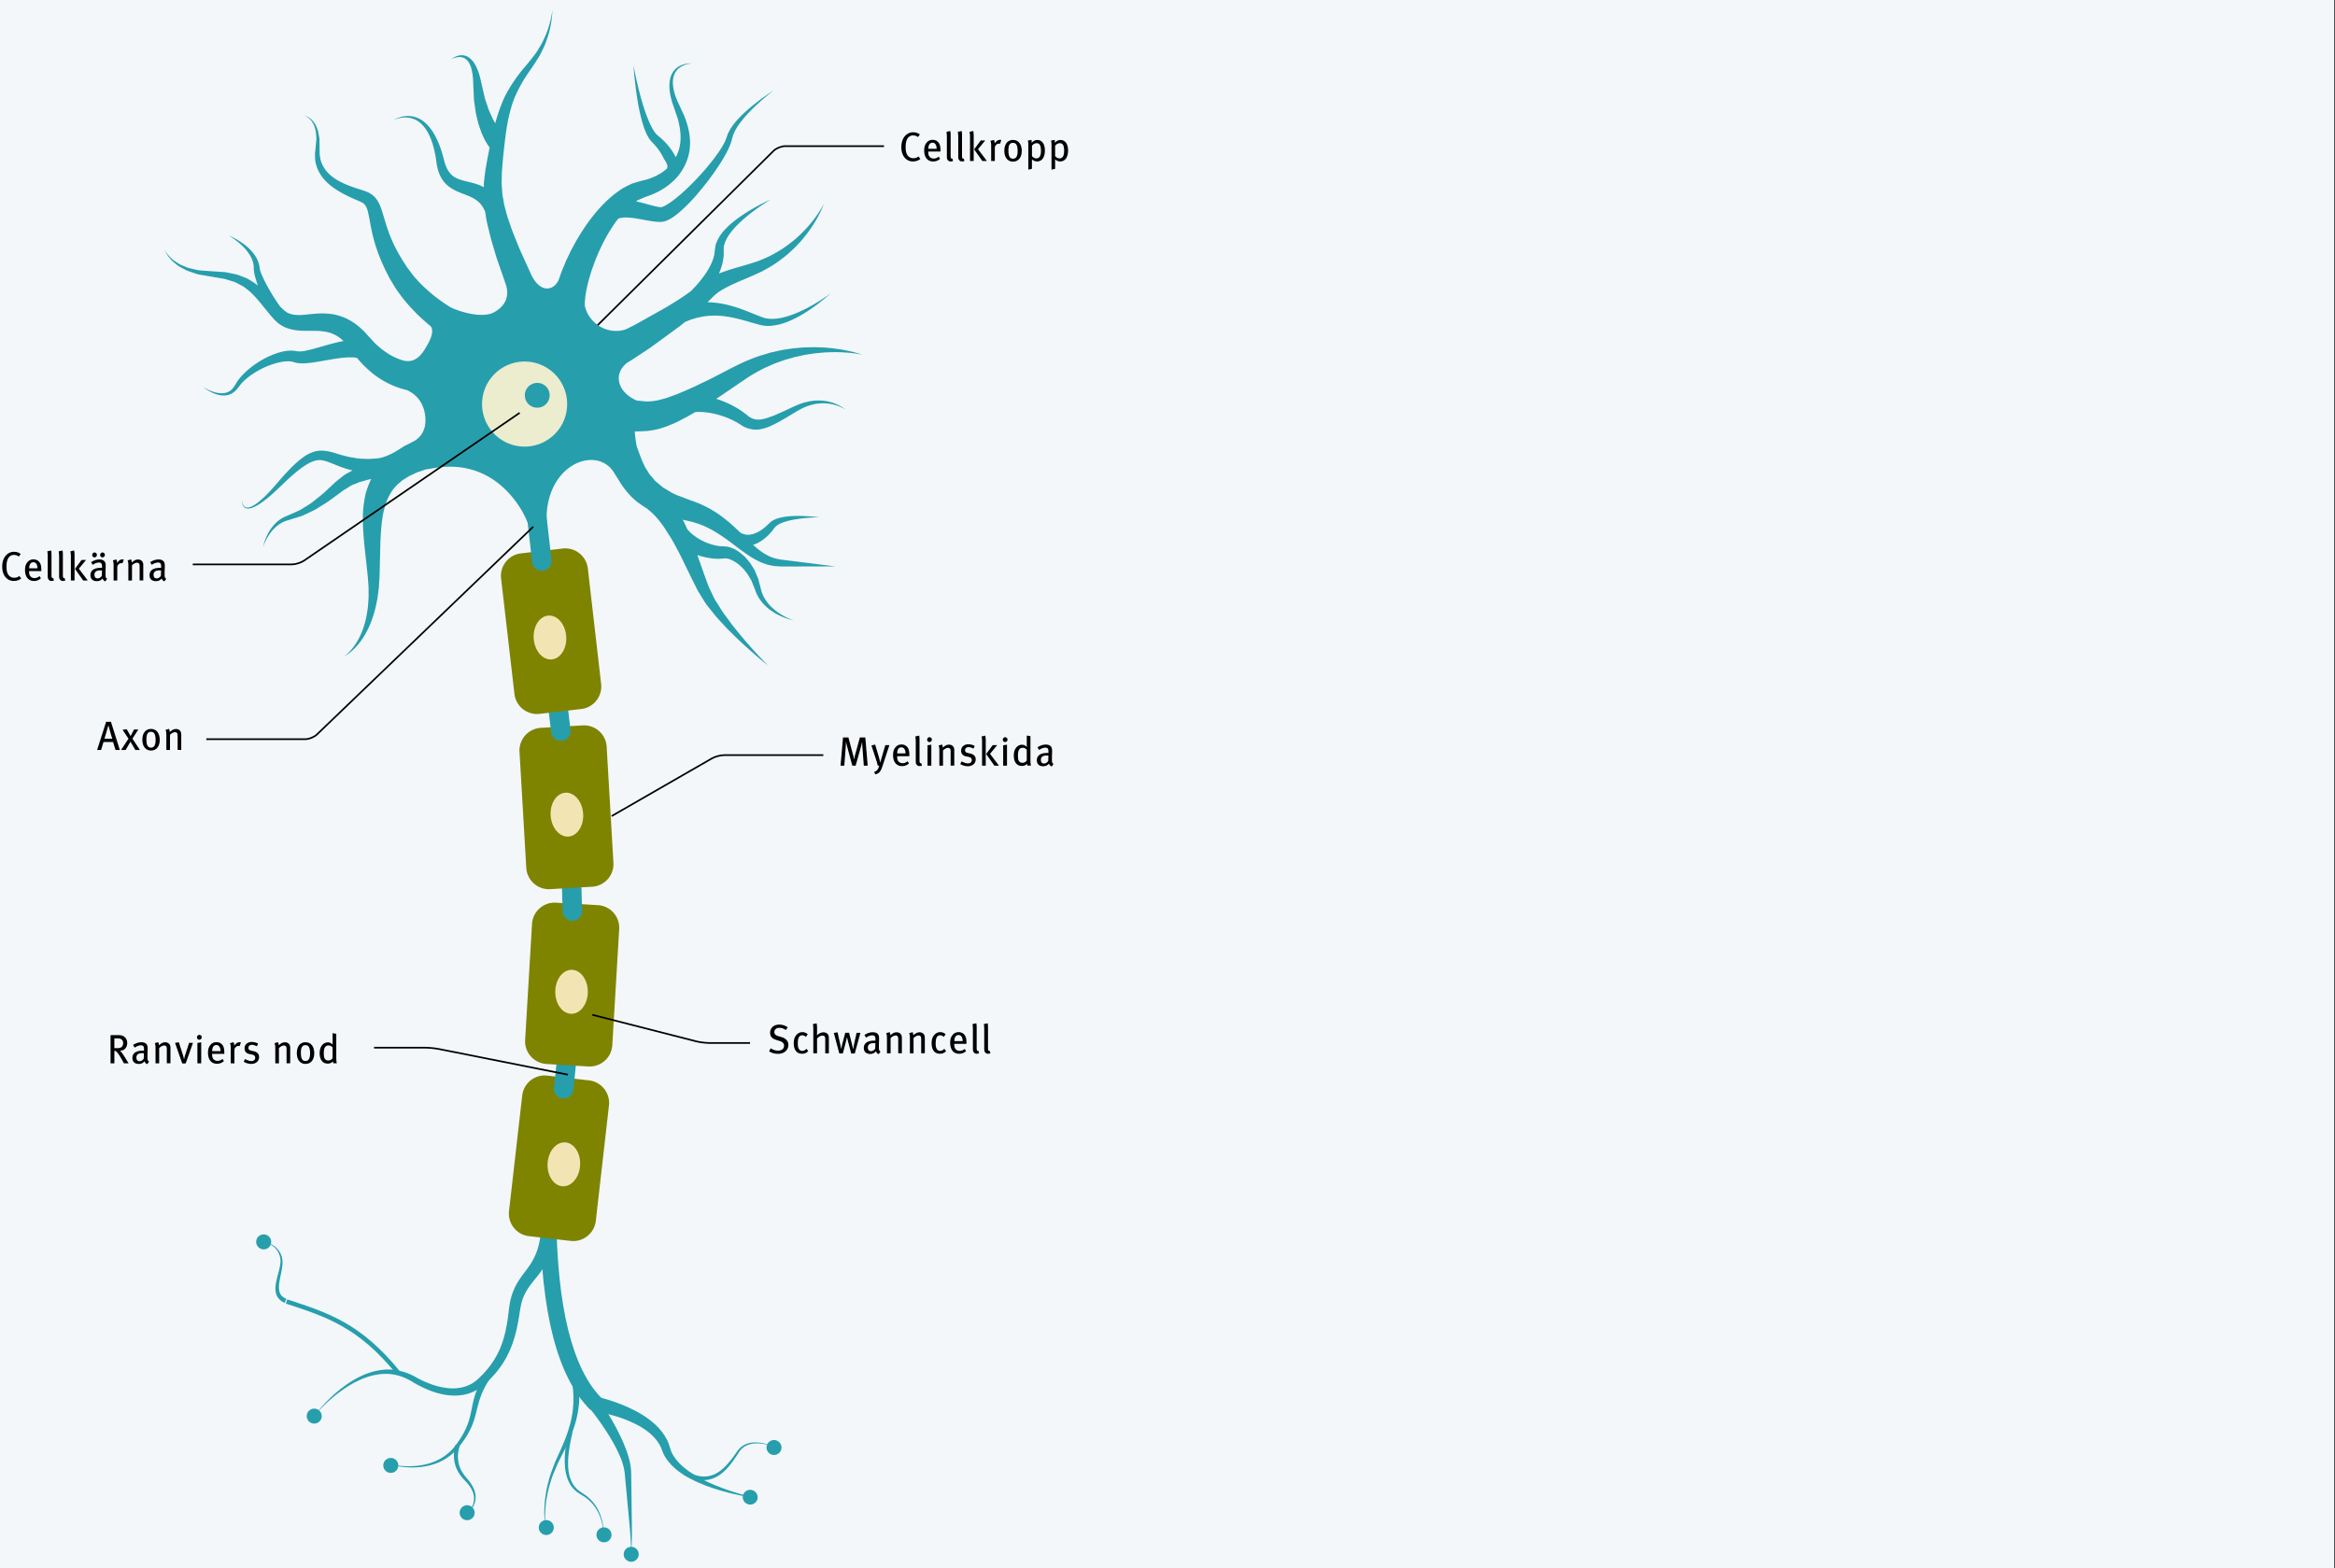 <svg xmlns="http://www.w3.org/2000/svg" viewBox="0 0 700 470.25"><rect x="0" y="0" width="700" height="470.25" fill="#333333" stroke="none"/><style>.st1{fill:#279eac}.st3{fill:#7e8400}.st5{fill:none;stroke:#000;stroke-width:.5;stroke-miterlimit:10}.st6{fill:#f3e5b3}</style><path fill="#f3f7fa" d="M0-.66h699.76v470.91H0z" id="Lager_2"/><g id="Lager_1"><path class="st1" d="M176.98 422.71c-9.9-9.91-14.84-29-15.08-58.36l4.86-.04c.23 27.64 4.83 46.13 13.66 54.96l-3.44 3.44z"/><path class="st1" d="M179.08 418.82s.25.06.7.16c.44.11 1.08.28 1.89.51 1.6.47 3.87 1.21 6.49 2.38 2.6 1.19 5.63 2.77 8.36 5.32 1.36 1.25 2.61 2.8 3.5 4.61.21.45.41.92.57 1.4l.41 1.33c.13.48.3.74.43 1.11.2.35.37.73.61 1.07 1.84 2.82 4.93 4.89 7.86 6.49 2.98 1.6 5.97 2.75 8.55 3.64 5.19 1.75 8.82 2.42 8.82 2.42s-3.66-.38-9.02-1.75c-2.67-.69-5.78-1.62-8.98-3.04-3.16-1.44-6.58-3.28-9.06-6.47-.32-.38-.57-.83-.85-1.25-.24-.46-.54-1-.68-1.4l-.49-1.25c-.15-.37-.34-.72-.53-1.07-.81-1.38-1.91-2.57-3.15-3.56-2.47-1.99-5.31-3.24-7.77-4.14-2.47-.9-4.63-1.42-6.12-1.74-.75-.16-1.34-.27-1.74-.34-.38-.06-.59-.09-.59-.09l-.06-.01c-1.2-.19-2.03-1.32-1.84-2.52s1.32-2.03 2.52-1.84c.07.01.12.02.17.03zM118.79 411.91c-11.4-14-20.97-17.12-33.09-21.06l.41-1.26c12.33 4.01 22.06 7.18 33.71 21.48l-1.03.84z"/><path class="st1" d="M94.11 424.62s1.02-1.43 3.11-3.67a47.17 47.17 0 0 1 4.03-3.81c1.65-1.36 3.6-2.82 5.97-4.05 2.35-1.25 5.15-2.25 8.28-2.46 3.1-.2 6.56.71 9.4 2.42 2.83 1.5 5.93 2.76 9.17 3.11 3.21.4 6.53-.33 8.9-2.41.54-.46 1.26-1.17 1.82-1.75.55-.61 1.11-1.2 1.62-1.86 1.04-1.29 1.95-2.67 2.69-4.12 1.51-2.89 2.36-6.02 2.88-9.16.62-3.16.49-6.21 1.84-9.6 1.2-3.19 3.33-5.52 4.72-7.51 1.42-2.01 2.27-3.95 2.8-5.82.24-.94.46-1.83.57-2.69.16-.84.23-1.63.28-2.36.15-1.43.12-2.6.14-3.38.01-.79.01-1.2.01-1.2h4.41l-.06 1.31c-.05.85-.06 2.1-.28 3.7-.08.8-.19 1.69-.41 2.66-.16.97-.44 2.01-.78 3.12-.69 2.21-1.9 4.67-3.61 6.89-1.69 2.22-3.53 4.13-4.54 6.59-1.08 2.17-1.25 5.62-1.96 8.87-.66 3.3-1.72 6.76-3.52 9.92-1.75 3.16-4.27 6.01-7.05 8.29-1.51 1.2-3.31 2.06-5.17 2.46-1.87.4-3.76.39-5.56.13-3.61-.53-6.86-2.02-9.74-3.67-2.72-1.78-5.6-2.67-8.52-2.66-2.89.04-5.61.86-7.94 1.95-2.35 1.08-4.34 2.42-6.04 3.68a47.783 47.783 0 0 0-4.17 3.57c-2.2 2.14-3.29 3.51-3.29 3.51z"/><path class="st1" d="M115.04 438.56s.77.25 2.15.52 3.39.56 5.8.52c2.4-.04 5.23-.44 7.92-1.69 1.35-.62 2.64-1.45 3.78-2.49 1.17-1.04 2.07-2.25 2.99-3.61.89-1.32 1.66-2.67 2.24-4.11.61-1.42.99-2.88 1.29-4.34.31-1.46.59-2.92.96-4.31.41-1.37.86-2.67 1.42-3.79.51-1.15 1.11-2.13 1.61-3.01.56-.84 1.01-1.61 1.44-2.18.85-1.17 1.34-1.83 1.34-1.83l1.72 1.38s-.49.62-1.35 1.7c-.44.54-.89 1.23-1.45 2.01-.51.8-1.11 1.7-1.63 2.75-.56 1.02-1.02 2.2-1.46 3.46-.41 1.28-.74 2.68-1.11 4.17-.37 1.48-.85 3.05-1.56 4.53-.68 1.49-1.57 2.92-2.54 4.24-.93 1.29-2.04 2.63-3.3 3.65a15.428 15.428 0 0 1-4.1 2.45c-2.87 1.17-5.79 1.45-8.21 1.38-2.44-.07-4.44-.45-5.81-.78-1.38-.34-2.14-.62-2.14-.62z"/><path class="st1" d="M137.78 433.73l-.08.22c-.05.15-.12.38-.19.68-.13.6-.27 1.49-.22 2.56.05 1.07.3 2.31.91 3.52.3.6.68 1.2 1.12 1.75.44.55.97 1.1 1.45 1.74.94 1.25 1.67 2.72 1.8 4.21.15 1.5-.38 2.85-1 3.81-.63.97-1.33 1.63-1.81 2.09-.48.45-.76.71-.76.71s.26-.28.71-.76c.45-.48 1.09-1.19 1.64-2.17.54-.97.93-2.27.7-3.62-.2-1.35-.97-2.65-1.92-3.75-.46-.55-1.03-1.06-1.54-1.66-.51-.59-.94-1.23-1.31-1.88-.73-1.31-1.07-2.71-1.17-3.91-.2-2.42.42-4.01.42-4.01l1.25.47zM163.76 459.32s-.22-.79-.38-2.22c-.09-.71-.18-1.58-.19-2.58-.07-1-.01-2.13.07-3.36.01-1.24.31-2.55.48-3.96.21-1.4.68-2.83 1.03-4.34.46-1.48 1.08-2.95 1.64-4.49.63-1.5 1.36-2.97 2.01-4.46 1.33-2.97 2.4-6.03 2.96-8.98.58-2.94.66-5.75.42-8.11-.08-1.19-.32-2.26-.48-3.2-.24-.93-.4-1.76-.62-2.42l-.69-2.07 2.08-.74s.23.81.64 2.24c.21.71.34 1.6.56 2.61.13 1.02.33 2.17.37 3.44.15 2.53-.06 5.5-.8 8.56-.72 3.06-1.96 6.17-3.43 9.12-.72 1.48-1.51 2.92-2.19 4.36-.6 1.47-1.28 2.9-1.79 4.33-.4 1.46-.93 2.85-1.19 4.22-.23 1.37-.59 2.66-.64 3.88-.12 1.22-.23 2.33-.21 3.33-.04 1 .02 1.86.08 2.58.09 1.46.27 2.26.27 2.26z"/><path class="st1" d="M181 461.43s.04-.56-.02-1.54-.22-2.38-.7-3.99c-.25-.8-.54-1.66-1-2.5-.41-.86-.99-1.69-1.64-2.5-.34-.39-.72-.76-1.09-1.13-.42-.33-.82-.69-1.27-.98l-1.41-.87c-.48-.29-.95-.59-1.39-1.02-1.81-1.56-2.65-3.92-2.97-6.04-.31-2.15-.22-4.17-.06-5.87.17-1.7.4-3.11.57-4.08.18-.97.28-1.53.28-1.53l1.29.27s-.12.54-.33 1.5c-.2.95-.48 2.31-.7 3.96-.21 1.64-.37 3.58-.15 5.62.13 1.01.33 2.06.76 3.03.38.99.99 1.91 1.76 2.64.35.38.81.7 1.28 1.01l1.39.93c.46.33.86.72 1.29 1.08.37.41.76.8 1.09 1.22.64.86 1.2 1.73 1.59 2.63.43.88.7 1.77.92 2.58.43 1.64.54 3.06.56 4.04.01.98-.05 1.54-.05 1.54zM178.99 418.76s.45.65 1.23 1.8c.75 1.14 1.8 2.78 2.98 4.81 1.17 2.03 2.48 4.43 3.65 7.15 1.13 2.71 2.28 5.72 2.37 9.08l.22 16.85c.02 2.3-.07 4.22-.08 5.56-.03 1.34-.04 2.11-.04 2.11s-.05-.77-.12-2.1c-.09-1.34-.16-3.25-.36-5.54-.42-4.58-.99-10.68-1.56-16.78-.29-2.79-1.55-5.56-2.83-8.02-1.31-2.47-2.74-4.68-4.02-6.54a96.006 96.006 0 0 0-3.23-4.39c-.81-1.01-1.28-1.59-1.28-1.59l3.07-2.4zM232.88 434.17s-.45-.22-1.28-.52c-.83-.29-2.04-.67-3.53-.83-1.47-.16-3.32-.08-4.87.9-.78.49-1.39 1.19-1.89 2.03-.54.84-1.1 1.68-1.71 2.5-1.2 1.64-2.61 3.21-4.31 4.25-1.69 1.05-3.66 1.41-5.25 1.25-1.61-.14-2.86-.61-3.71-.95-.85-.35-1.31-.6-1.31-.6l.62-1.17s.42.25 1.19.61c.77.35 1.9.81 3.31.99 1.4.19 3.1-.04 4.67-.93 1.58-.88 2.99-2.31 4.22-3.87.62-.78 1.21-1.59 1.77-2.41.55-.84 1.29-1.61 2.14-2.09 1.74-.99 3.65-.96 5.13-.74 1.51.24 2.71.67 3.53 1 .84.33 1.28.58 1.28.58zM95.66 426.29c-.94.8-2.36.69-3.16-.25-.81-.95-.7-2.37.24-3.17.94-.8 2.36-.69 3.17.26.81.94.69 2.36-.25 3.16zM80.51 374.05a2.247 2.247 0 1 1-2.92-3.42c.94-.8 2.36-.69 3.17.26.81.94.69 2.36-.25 3.16zM117.44 441.59c-1.23.16-2.35-.7-2.51-1.93-.16-1.24.7-2.35 1.93-2.51 1.23-.16 2.35.69 2.52 1.93.16 1.23-.71 2.35-1.94 2.51zM141.91 454.8a2.25 2.25 0 0 1-3.12.6 2.237 2.237 0 0 1-.61-3.11 2.23 2.23 0 0 1 3.11-.61c1.02.69 1.31 2.09.62 3.12zM166.01 457.99c0 1.24-1.01 2.24-2.24 2.24-1.25 0-2.25-1-2.25-2.24s1-2.24 2.25-2.24c1.23 0 2.24 1 2.24 2.24z"/><path class="st1" d="M183.32 460.17c0 1.25-1.01 2.25-2.24 2.25-1.25 0-2.26-1-2.26-2.25 0-1.23 1.01-2.24 2.26-2.24 1.22 0 2.24 1.01 2.24 2.24zM191.47 466.01c0 1.24-.99 2.24-2.24 2.24-1.23 0-2.25-1-2.25-2.24 0-1.23 1.01-2.24 2.25-2.24 1.25 0 2.24 1.01 2.24 2.24zM225.55 446.78c1.19.37 1.85 1.63 1.48 2.81a2.242 2.242 0 0 1-4.28-1.33 2.243 2.243 0 0 1 2.8-1.48zM232.71 431.86c1.18.37 1.84 1.63 1.47 2.8a2.234 2.234 0 0 1-2.8 1.47 2.24 2.24 0 0 1-1.48-2.8 2.245 2.245 0 0 1 2.81-1.47z"/><path class="st3" d="M178.61 366.06a6.815 6.815 0 0 1-7.53 5.99l-12.49-1.42a6.804 6.804 0 0 1-5.99-7.54l3.95-34.61c.43-3.74 3.8-6.42 7.53-5.99l12.49 1.43c3.74.43 6.41 3.8 5.99 7.53l-3.95 34.61z"/><path class="st1" d="M168.98 329.35c-.1 0-.2-.01-.3-.01a2.92 2.92 0 0 1-2.6-3.21l1.69-16.35c.17-1.6 1.59-2.75 3.2-2.6 1.6.17 2.77 1.6 2.6 3.2l-1.69 16.35a2.916 2.916 0 0 1-2.9 2.62z"/><path class="st3" d="M183.56 313.36a6.802 6.802 0 0 1-7.19 6.39l-12.55-.75a6.802 6.802 0 0 1-6.39-7.19l2.06-34.78c.22-3.75 3.44-6.61 7.2-6.39l12.55.74c3.75.22 6.61 3.44 6.39 7.19l-2.07 34.79z"/><path class="st1" d="M171.6 276.08c-1.57 0-2.87-1.25-2.92-2.83l-.3-10.32a2.916 2.916 0 0 1 2.83-3c1.61-.13 2.96 1.22 3 2.83l.3 10.32a2.916 2.916 0 0 1-2.83 3h-.08z"/><path class="st3" d="M183.9 258.67c.22 3.75-2.65 6.97-6.4 7.19l-12.54.73a6.803 6.803 0 0 1-7.19-6.4l-2.03-34.78c-.22-3.75 2.65-6.97 6.4-7.19l12.55-.73a6.788 6.788 0 0 1 7.18 6.4l2.03 34.78z"/><path class="st1" d="M168.13 222.15c-1.46 0-2.72-1.09-2.89-2.58l-1.5-12.65c-.19-1.6.95-3.05 2.55-3.24 1.58-.2 3.05.95 3.24 2.55l1.51 12.65c.19 1.6-.95 3.05-2.55 3.24-.13.02-.24.03-.36.03z"/><path class="st3" d="M180.21 205.04c.43 3.73-2.24 7.11-5.97 7.54l-12.48 1.45a6.804 6.804 0 0 1-7.54-5.98l-4-34.6c-.44-3.73 2.24-7.11 5.98-7.54l12.49-1.45c3.73-.43 7.1 2.24 7.54 5.98l3.98 34.6z"/><path class="st1" d="M162.43 171.16c-1.46 0-2.73-1.1-2.9-2.59l-2.76-24.32c-.18-1.6.97-3.05 2.57-3.23 1.57-.19 3.05.97 3.23 2.57l2.76 24.31c.18 1.6-.97 3.05-2.57 3.23-.1.03-.22.03-.33.03z"/><path class="st1" d="M223.29 113.78c1.85-1.29 3.83-2.38 5.82-3.4 1.02-.45 2.04-.91 3.04-1.35 1.04-.38 2.06-.75 3.07-1.11 1.04-.29 2.06-.58 3.05-.87 1.02-.22 2.01-.44 2.98-.65.98-.15 1.94-.3 2.87-.44.94-.09 1.84-.18 2.71-.26 1.75-.11 3.36-.13 4.79-.1 1.43.05 2.67.14 3.7.25 2.05.22 3.2.5 3.2.5s-1.11-.42-3.13-.91c-1.01-.24-2.25-.49-3.69-.73-1.44-.22-3.07-.4-4.87-.53-.9-.03-1.84-.06-2.81-.09-.98.02-1.98.05-3.02.07-1.04.09-2.11.18-3.2.27-1.08.16-2.2.33-3.32.5-1.12.25-2.26.5-3.41.76-1.13.34-2.28.68-3.44 1.03-2.29.81-4.59 1.72-6.79 2.86-2.19 1.06-4.23 2.17-6.31 3.23-2.08 1.11-4.09 2-6.04 2.96-1.95.91-3.87 1.73-5.66 2.46-.89.33-1.76.64-2.6.95-.83.3-1.61.45-2.36.68-1.48.37-2.73.5-3.77.5-.53.02-1.07-.08-1.54-.1-.61-.06-1.17-.12-1.67-.17h-.02c-1.17-.51-4.49-2.22-5.23-5.46-.62-2.73.89-4.67 2.32-5.84.87-.52 1.81-1.1 2.86-1.81 1.33-.89 2.9-1.87 4.48-2.98 1.53-1.12 3.19-2.33 4.95-3.62.88-.64 1.78-1.3 2.7-1.98.87-.61 1.61-1.23 2.39-1.86.52-.21 1.07-.44 1.63-.67.62-.19 1.26-.39 1.92-.58.67-.14 1.37-.28 2.08-.43.72-.06 1.46-.2 2.22-.21 3.04-.16 6.36.43 9.71 1.37 1.69.46 3.38 1 5.13 1.43 1.98.5 3.88.21 5.58-.17 1.7-.43 3.23-1.08 4.62-1.76 1.39-.69 2.65-1.44 3.77-2.16a55.62 55.62 0 0 0 7.03-5.43s-.7.54-1.99 1.4c-1.28.86-3.15 2.04-5.49 3.24-1.17.59-2.46 1.19-3.86 1.71-1.39.51-2.89.97-4.45 1.19-1.54.18-3.16.23-4.54-.29-1.58-.57-3.21-1.27-4.88-1.92-3.34-1.32-6.98-2.4-10.59-2.59-.38-.04-.76-.04-1.14-.03.69-.69 1.38-1.38 2.08-2.07l1.2-.99 1.42-.87c2-1.12 4.27-2.12 6.6-3.09 1.16-.5 2.24-.95 3.42-1.5.58-.27 1.15-.53 1.72-.8.55-.31 1.09-.61 1.63-.91 2.16-1.2 4.07-2.63 5.8-4.04 1.68-1.48 3.2-2.94 4.44-4.43 2.52-2.93 4.18-5.69 5.18-7.67 1.02-1.98 1.42-3.19 1.42-3.19s-.54 1.15-1.78 2.97c-1.22 1.83-3.17 4.32-5.91 6.83-1.36 1.28-2.97 2.49-4.7 3.68-1.79 1.12-3.71 2.24-5.82 3.09-.52.22-1.05.43-1.58.65-.55.18-1.1.36-1.66.53-1.07.36-2.32.72-3.5 1.06-2.09.59-4.27 1.25-6.51 2.11.6-1.41 1.08-2.84 1.31-4.55.18-1.01.09-1.6.11-2.53.02-.29.02-.59.02-.89.03-.3.15-.61.22-.92.39-1.24 1.11-2.47 1.98-3.54.83-1.11 1.81-2.07 2.75-2.98.95-.89 1.91-1.69 2.81-2.41 3.63-2.84 6.35-4.38 6.35-4.38s-2.87 1.19-6.87 3.63c-1 .62-2.06 1.31-3.16 2.12-1.08.82-2.22 1.7-3.27 2.8-1.08 1.06-2.1 2.34-2.82 3.93-.16.41-.35.81-.46 1.26l-.2 1.41c-.1.6-.14 1.57-.35 2.07-.31 1.21-.93 2.58-1.65 3.77-.69 1.23-1.56 2.36-2.4 3.43-.87 1.06-1.77 2.03-2.66 2.92-.09.08-.17.16-.26.24-1.64 1.2-3.29 2.33-5 3.35-.97.58-1.96 1.25-2.84 1.72-1 .56-1.97 1.1-2.92 1.64-1.9 1.06-3.69 2.07-5.34 3-1.1.58-2.1 1.08-3.06 1.55-2.51 1.06-6.22.72-8.91-1.39-2.16-1.68-3.18-3.66-3.59-5.55-.01-.3-.06-.59-.01-1.04.05-.53.1-1.12.15-1.76.11-.68.24-1.41.36-2.19l.6-2.54c.27-.9.55-1.84.84-2.83.35-.98.71-1.99 1.09-3.05.44-1.03.85-2.12 1.35-3.2 1.01-2.15 2.14-4.43 3.55-6.57.63-1.03 1.33-2.02 2.08-2.97.51-.17 1.22-.33 2.17-.34 1.06-.01 2.39.14 3.9.4 1.56.26 3.15.65 5.39.88.31.04.48.02.73.04l.35.01c.4 0 .51-.03.78-.06.86-.15 1.46-.43 2-.71 1.06-.57 1.92-1.23 2.76-1.92 3.27-2.77 6.08-6.07 8.75-9.52a79.53 79.53 0 0 0 3.74-5.31c1.14-1.82 2.21-3.65 3-5.62.42-1.03.62-2.1.85-2.86.18-.41.35-.82.53-1.22.22-.39.44-.77.66-1.16.96-1.49 2.07-2.8 3.14-3.98 2.16-2.33 4.18-4.08 5.61-5.28 1.44-1.2 2.3-1.83 2.3-1.83s-.91.56-2.45 1.63c-1.53 1.08-3.7 2.66-6.1 4.83-1.19 1.1-2.45 2.34-3.61 3.85-.28.4-.55.8-.83 1.2-.24.44-.5.88-.73 1.35-.41 1.05-.65 1.92-1.06 2.72-.85 1.69-2.02 3.36-3.26 5a75.115 75.115 0 0 1-4.02 4.8c-2.83 3.08-5.89 6.05-8.94 8.22-.76.52-1.53.99-2.19 1.27-.3.13-.57.19-.67.19l-.3-.03c-.22-.03-.5-.05-.65-.09-1.39-.27-3.17-.81-4.74-1.22-.6-.16-1.19-.28-1.77-.41.06-.05.12-.08.19-.13l.34-.25.51-.21 1.02-.43.51-.21.26-.11.07-.03c-.47.14-.11.03-.21.06l.04-.01.15-.05 1.17-.4c3.09-1.14 5.96-2.96 8.16-5.4 2.19-2.47 3.56-5.59 3.88-8.64.34-3.07-.25-5.91-1.14-8.45-.4-1.33-.98-2.36-1.46-3.47-.5-1.15-1.02-2.08-1.39-3.1-.81-1.99-1.18-3.94-1.02-5.62.14-1.69 1.04-3 2.06-3.7 1.03-.72 2.04-.97 2.71-1.1.68-.13 1.05-.13 1.05-.13s-.37-.04-1.07.02c-.69.07-1.73.2-2.91.85-1.17.62-2.37 2.02-2.73 3.91-.37 1.87-.17 4.05.46 6.24.27 1.09.75 2.25 1.09 3.33.36 1.12.86 2.32 1.06 3.46.54 2.29.79 4.88.24 7.29-.23 1.06-.63 2.06-1.13 3.02-.31-.6-.67-1.23-1.11-1.9-.49-.74-1.08-1.49-1.75-2.24-.65-.71-1.53-1.55-2.29-2.13-.4-.38-.6-.51-.9-.88-.25-.38-.57-.7-.79-1.16-.51-.84-.94-1.79-1.35-2.75-1.6-3.89-2.66-8.1-3.39-11.23-.73-3.15-1.1-5.27-1.1-5.27s.13 2.15.5 5.38c.39 3.22.95 7.52 2.16 11.78.32 1.06.66 2.13 1.14 3.17.19.52.55 1.03.82 1.54.28.48.84 1.05 1.14 1.41.77.75 1.22 1.34 1.76 2.04.48.7.91 1.38 1.24 2.03.67 1.3 1.23 1.91 1.36 2.62.15.76-.12.99-.13 1.06-1.85 1.61-4.18 2.78-6.63 3.39l-.95.22-1.27.37-1.06.32-.53.16-.62.3c-.82.4-1.66.83-2.45 1.28l-2 1.43a38.444 38.444 0 0 0-4.63 4.34l-.02.02c-.66.73-1.29 1.46-1.87 2.21-1.88 2.3-3.39 4.7-4.78 7-.69 1.15-1.27 2.32-1.89 3.43-.55 1.14-1.08 2.25-1.58 3.31-.45 1.1-.88 2.15-1.3 3.15-.3.88-.59 1.69-.87 2.49-.6 1.16-1.58 2.32-3.13 2.47-3.22.3-5.1-4.21-5.1-4.21-.96-2.11-1.98-4.38-3.08-6.79l-.42-.95-.35-.85c-.26-.64-.52-1.28-.78-1.93-.53-1.31-1.08-2.64-1.52-4-.46-1.36-1-2.74-1.32-4.13-.19-.7-.38-1.4-.57-2.11-.15-.71-.24-1.42-.37-2.13-.32-1.43-.29-2.89-.43-4.36.06-1.51 0-3 .17-4.56.21-3.06.59-6.35.96-9.37.38-3.07.91-6.03 1.73-8.79.75-2.79 2.02-5.28 3.33-7.61 1.32-2.31 2.95-4.35 4.22-6.44.67-1.03 1.29-2.02 1.74-3.06.5-1 .95-1.95 1.24-2.9.71-1.85 1.1-3.53 1.36-4.91.51-2.78.44-4.39.44-4.39s-.09 1.61-.85 4.29c-.38 1.33-.92 2.94-1.78 4.66-.37.89-.9 1.76-1.47 2.67-.51.94-1.2 1.83-1.93 2.75-1.4 1.89-3.22 3.76-4.86 6.09-1.6 2.31-3.24 4.89-4.34 7.82-.74 1.83-1.34 3.74-1.87 5.68-.29-.51-.62-1.04-.9-1.65-.33-.75-.68-1.54-1.05-2.35-.28-.84-.58-1.71-.87-2.59-.34-.85-.5-1.92-.75-2.89-.23-.98-.46-1.97-.68-2.93-.19-1.02-.47-2.01-.79-2.96-.35-.94-.73-1.85-1.26-2.64-.5-.8-1.17-1.47-1.91-1.9-.75-.44-1.56-.51-2.21-.47-.66.09-1.19.26-1.6.47-.81.4-1.18.76-1.18.76s.43-.29 1.27-.52c.81-.24 2.17-.36 3.21.52.5.44.93 1.04 1.23 1.79.31.73.5 1.58.65 2.46.13.9.22 1.82.23 2.79.05 1 .1 2.02.14 3.05.08 1.03.03 2 .23 3.07.15 1.05.3 2.09.45 3.1.24.99.47 1.94.69 2.84.24.9.59 1.74.85 2.53.26.79.65 1.49.93 2.12.28.64.66 1.18.91 1.63.27.45.57.81.74 1.05-.39 1.85-.75 3.71-1.08 5.65-.33 1.6-.45 3.31-.66 4.97l-.03 1.26c-.38-.2-.76-.38-1.15-.54-1.43-.58-2.91-.91-4.25-1.24-1.35-.33-2.57-.69-3.55-1.35-.98-.64-1.73-1.66-2.28-2.91-.52-1.13-.82-2.81-1.29-4.27-.45-1.49-.99-2.93-1.65-4.28-1.28-2.68-3.16-5.02-5.41-6.04-2.25-1.05-4.36-.7-5.62-.3-1.29.42-1.93.88-1.93.88s.68-.39 1.99-.66c1.27-.27 3.3-.35 5.19.8 1.89 1.12 3.35 3.36 4.27 5.96.47 1.3.84 2.7 1.11 4.14.32 1.45.35 2.85.84 4.63.46 1.63 1.34 3.35 2.76 4.58 1.4 1.24 3.04 1.92 4.41 2.46 1.4.54 2.6.99 3.56 1.54.95.55 1.65 1.16 2.19 1.84.54.67.92 1.41 1.21 2.1.01.02.01.03.02.05.08.48.16.97.23 1.45.23 1.65.66 3.16 1.02 4.68.34 1.54.78 2.98 1.2 4.4.21.71.42 1.41.62 2.11.12.39.17.6.35 1.13l.33.98c.89 2.6 1.94 5.49 2.52 7.33.58 1.84.95 5.59-3.7 8.09-3.24 1.74-9.54.07-12.81-1.46-1.7-1.01-3.41-2.24-5.18-3.61-1.75-1.46-3.69-3.16-5.22-4.95-.8-.8-1.65-2.03-2.49-3.13-.28-.35-.71-1.06-1.06-1.58-.38-.57-.75-1.14-1.08-1.73-1.4-2.33-2.62-4.8-3.58-7.4-.47-1.31-.91-2.62-1.31-4.01-.43-1.38-.77-2.81-1.46-4.4-.36-.79-.82-1.63-1.53-2.34-.34-.36-.71-.69-1.2-.97-.22-.14-.46-.29-.68-.4l-.49-.2-.49-.19-.16-.07-.03-.01-.06-.02-.12-.04-.25-.08-.99-.31c-.65-.21-1.28-.42-1.92-.63-2.49-.87-4.8-1.93-6.58-3.39-1.78-1.44-2.96-3.35-3.33-5.34-.05-.49-.18-.94-.18-1.47 0-.51-.01-1.01-.01-1.5-.02-1.03-.03-2-.04-2.91-.18-.91-.3-1.76-.5-2.52-.34-.73-.51-1.45-.92-1.97-.38-.54-.71-1.02-1.13-1.32-.36-.36-.74-.56-1.05-.72-.62-.31-.99-.35-.99-.35s.37.08.94.45c.28.19.63.42.94.8.37.32.63.82.93 1.36.33.52.41 1.24.66 1.93.11.74.14 1.55.22 2.4-.08.86-.17 1.78-.26 2.75-.05.51-.1 1.03-.16 1.56-.05.52.02 1.14.02 1.74.17 2.36 1.38 4.88 3.31 6.79 1.93 1.94 4.39 3.36 6.94 4.57.64.29 1.28.58 1.93.87l.97.42.24.1.12.05.06.03.03.01c.13.05-.15-.06-.11-.04l.47.24.47.24c.09.08.12.14.19.2.13.09.26.25.39.43.27.33.46.79.65 1.32.66 2.27 1 5.46 1.79 8.38.76 2.98 1.83 5.9 3.12 8.64.3.7.64 1.37.98 2.03.38.7.6 1.25 1.11 2.07.75 1.22 1.35 2.37 2.33 3.65 1.77 2.58 3.66 4.57 5.56 6.53a72.45 72.45 0 0 0 3.81 3.42s1.97.98-.54 5.51c-1.51 2.72-3.63 6.52-8.34 4.68-1.34-.48-2.71-1.13-4.05-2.04-.92-.65-1.92-1.37-2.73-2.15-.81-.6-1.92-2.01-2.8-2.88-2.08-2.49-5.04-4.98-8.72-6.04-1.8-.61-3.67-.69-5.41-.7-1.74.04-3.34.24-4.82.38-1.48.15-2.77.15-3.88-.11-.62-.12-.92-.32-1.4-.47l-.92-.7-.22-.19-.04-.03-.03-.02-.4-.39c-.15-.14-.3-.29-.45-.43-.42-.54-.95-1.29-1.55-2.21a64.58 64.58 0 0 1-2.34-3.92c-.4-.74-.81-1.5-1.17-2.29-.37-.76-.75-1.64-.97-2.33-.07-.15-.11-.37-.15-.6l-.03-.17c0 .08-.01-.09-.02-.12l-.05-.38c-.08-.51-.21-1-.38-1.46-.34-.93-.82-1.76-1.37-2.48-1.1-1.44-2.39-2.48-3.53-3.27-2.3-1.56-4.03-2.19-4.03-2.19s1.64.86 3.66 2.66c1 .9 2.08 2.06 2.89 3.47.4.7.72 1.47.89 2.26.09.39.13.79.15 1.19v.3l.02.39c.01.22.02.45.08.74.19 1.09.45 1.93.73 2.83.13.41.28.79.42 1.19-1-.79-2.08-1.46-3.16-2.09-.7-.3-1.4-.56-2.08-.83-.67-.3-1.38-.47-2.09-.6-.7-.15-1.39-.29-2.07-.43-.67-.13-1.3-.11-1.93-.17-1.26-.09-2.48-.17-3.65-.25-1.12-.11-2.24-.1-3.25-.31-1-.24-1.97-.45-2.87-.69-.85-.36-1.65-.7-2.39-1.02-.68-.44-1.29-.85-1.85-1.21-.49-.46-.92-.87-1.3-1.23-.32-.41-.6-.77-.82-1.05-.38-.62-.53-.98-.53-.98s.11.37.44 1.03c.19.31.44.7.72 1.15.35.4.76.87 1.22 1.39.54.44 1.14.92 1.79 1.44.74.4 1.54.84 2.39 1.3.9.35 1.89.66 2.93 1.02 1.04.32 2.19.42 3.36.66 1.15.19 2.35.4 3.58.6.61.12 1.28.17 1.87.35.58.19 1.17.37 1.76.56.6.16 1.19.36 1.75.69.56.29 1.14.58 1.71.88 1.04.78 2.11 1.52 3.04 2.55 1.93 1.95 3.66 4.4 5.77 6.79l.38.45.1.11.02.03.17.16.05.05.21.19.85.79c.86.6 1.89 1.22 2.79 1.48 1.86.64 3.74.75 5.36.75 1.63.01 3.14-.02 4.5.08 1.34.16 2.6.33 3.67.84 1.2.48 2.27 1.24 3.23 2.16-.18.03-.35.05-.52.08-2.73.53-5.7 1.49-8.72 2.31-1.52.39-3.08.78-4.21.71l-.32-.04-.16-.02h-.06c.37.09.09.02.16.04l-.11-.02-.84-.15c-.55-.07-1.07-.05-1.59-.04-1 .09-1.96.26-2.86.53-3.59 1.07-6.71 2.93-9.3 5.11-1.29 1.1-2.41 2.27-3.34 3.6-.79 1.31-1.39 2.45-2.45 3-1.03.58-2.22.6-3.21.46-1.02-.14-1.87-.47-2.57-.76-1.38-.59-2.09-1.11-2.09-1.11s.65.59 1.98 1.33c.67.36 1.5.79 2.56 1.06 1.04.26 2.37.4 3.72-.16.65-.3 1.27-.74 1.8-1.3.51-.61.92-1.15 1.38-1.75.89-1.02 2.06-2.03 3.35-2.9 2.56-1.75 5.7-3.16 8.84-3.73.78-.15 1.55-.2 2.26-.18.34.03.69.06.98.13l.41.12.78.19c.33.12 1.03.15 1.6.17.61.03.98-.03 1.48-.05.91-.08 1.78-.19 2.61-.32 3.31-.54 6.21-1.14 8.62-1.34 1.2-.11 2.24-.11 3.1-.05.26.05.51.08.75.12.28.35.58.71.97 1.11 1.11 1.28 2.25 2.3 3.42 3.3 2.37 1.97 5.03 3.41 7.63 4.37 1.02.38 2.02.66 2.99.89 2.05.95 4.53 2.88 5.29 6.79 1.36 7.02-3.82 8.78-3.82 8.78s-.05.04-.12.1c-.52.27-1.07.55-1.65.84-.7.32-1.43.85-2.2 1.33-.77.49-3.97 2.46-6.56 2.64-.77.05-1.57.1-2.38.15-.81.02-1.59-.06-2.42-.08-.81 0-1.81-.26-2.72-.38l-.7-.12c-.04.01-.39-.09-.57-.13-.44-.11-.89-.21-1.34-.34-1.81-.45-3.64-1.28-6.04-1.43-1.17-.07-2.42.15-3.45.6-.54.21-1.03.45-1.48.74-.48.26-.9.57-1.31.88-1.66 1.24-3.03 2.61-4.32 3.98-1.31 1.36-2.43 2.72-3.56 3.99a61.952 61.952 0 0 1-3.21 3.46c-1.06.99-2.06 1.9-3.04 2.51-.96.63-1.98 1.09-2.74.8-.76-.29-.97-1.06-1.06-1.48-.08-.45-.07-.7-.07-.7s-.03.24.01.71c.06.42.15 1.25 1.02 1.7.9.42 2.05-.01 3.1-.57 1.1-.55 2.2-1.38 3.38-2.3 1.15-.95 2.36-2.02 3.58-3.21 1.23-1.14 2.5-2.43 3.87-3.6 1.35-1.2 2.81-2.39 4.35-3.33 1.56-.93 3.15-1.58 4.68-1.28 1.54.21 3.33 1.12 5.2 1.81.46.19.95.35 1.42.51.28.09.38.15.81.26l.69.18c.34.08.67.17.99.26l-.51.27c-.74.43-1.6.84-2.23 1.32-.61.49-1.23.98-1.85 1.48l-.23.19-.15.12-.03.02-.05.05-.11.1-.43.4-.87.81-1.75 1.63c-1.17 1.1-2.44 1.99-3.63 3-1.23.94-2.53 1.62-3.76 2.43-1.36.65-2.72 1.22-3.99 1.79a9.924 9.924 0 0 0-3.44 2.2c-1.81 1.8-2.66 3.73-3.16 5.05-.5 1.34-.63 2.14-.63 2.14s.22-.79.86-2.04c.63-1.24 1.69-3.02 3.53-4.46a8.71 8.71 0 0 1 3.33-1.62c1.33-.43 2.73-.84 4.18-1.33 1.39-.69 2.97-1.32 4.38-2.17 1.36-.89 2.84-1.71 4.15-2.7l1.98-1.46.99-.73.49-.36.12-.09.06-.05.03-.02.02-.01c-.05.04.13-.11-.11.09l.25-.16c.68-.42 1.35-.84 2.01-1.26.66-.39 1.26-.52 1.86-.79.3-.12.58-.25.89-.36.33-.09.67-.19.99-.28.66-.17 1.28-.38 1.92-.52.18-.03.33-.06.5-.1-.71 1.45-1.27 3-1.71 4.57-.51 2.43-.83 4.92-.78 7.33-.03 2.43.17 4.79.37 7.14.24 2.3.49 4.61.74 6.88.12 1.12.24 2.24.36 3.34.08 1.08.16 2.14.23 3.18 0 1.05.01 2.08.01 3.09-.08 1-.11 1.99-.22 2.94-.25 1.9-.57 3.7-1.08 5.3-.95 3.24-2.46 5.7-3.74 7.22-1.27 1.55-2.28 2.16-2.28 2.16s1.08-.47 2.58-1.87c1.51-1.37 3.41-3.7 4.86-6.96.77-1.61 1.36-3.46 1.88-5.43.25-.99.43-2.03.65-3.08.14-1.07.28-2.15.43-3.26.06-1.11.13-2.25.2-3.39l.09-3.39c.05-2.26.11-4.56.17-6.86.11-2.26.22-4.51.53-6.6.23-2.14.79-4.05 1.38-5.78.75-1.64 1.5-3.13 2.61-4.22.46-.61 1.08-1.07 1.64-1.54.51-.5 1.21-.84 1.78-1.22.56-.4 1.22-.68 1.82-.96.62-.27 1.14-.58 1.75-.76.76-.24 1.41-.48 2.02-.69.65-.1 1.32-.21 2.05-.34 20.75-3.82 28.3 15.65 28.3 15.65s7.69 18.86 6.07 2.43c-1.89-19.17 15.3-25.82 20.4-16.27.37.57.77 1.2 1.19 1.86.09.14.16.28.25.42.59.98 1.32 1.97 2.13 2.96.44.49.85.97 1.33 1.47.55.52 1.13 1.03 1.71 1.54.47.32.94.65 1.42.98l.49.34.29.19.6.38c.77.58 1.55 1.25 2.31 2.02 1.05 1.08 2.04 2.34 2.99 3.7 0 0 1.67 2.67 1.87 2.91 1.07 1.79 2.08 3.68 3.05 5.6 1.16 2.36 2.31 4.72 3.44 7.05.59 1.17 1.17 2.33 1.74 3.48.71 1.15 1.41 2.28 2.1 3.39.68 1.1 1.54 2 2.28 2.98.75.97 1.51 1.87 2.31 2.7.78.84 1.54 1.66 2.27 2.45.77.75 1.51 1.48 2.22 2.18 2.85 2.78 5.36 4.93 7.11 6.44 1.77 1.49 2.8 2.31 2.8 2.31s-.93-.93-2.52-2.61c-1.57-1.69-3.81-4.11-6.29-7.17-.62-.76-1.26-1.56-1.93-2.38-.62-.85-1.27-1.73-1.93-2.63-.69-.89-1.32-1.84-1.92-2.84-.59-1-1.32-1.96-1.81-3.03-.49-1.05-1-2.12-1.51-3.2-.43-1.19-.87-2.39-1.31-3.6-.66-1.89-1.34-3.81-2.02-5.72 1.43.49 2.98.86 4.62 1.04.82.09 1.6.13 2.65.07.33-.05.86-.1.98-.08.2-.01.41-.06.7.05 1.1.14 2.31.92 3.41 1.7.49.49 1.06.92 1.52 1.45.42.56.92 1.09 1.29 1.67.35.59.7 1.19 1.05 1.77.28.7.55 1.39.81 2.06.24.52.51 1.42.82 2.05.34.67.7 1.31 1.14 1.87.85 1.12 1.8 2.06 2.77 2.76 1.93 1.44 3.78 2.17 5.06 2.62 1.3.44 2.06.58 2.06.58s-.75-.23-1.97-.81c-1.21-.59-2.92-1.53-4.56-3.09-.84-.76-1.59-1.72-2.23-2.8-.33-.54-.57-1.13-.79-1.74-.22-.66-.3-1.16-.54-2.01-.19-.7-.38-1.42-.57-2.14l-.98-2.29c-.36-.75-.85-1.42-1.28-2.14-.47-.69-1.07-1.31-1.62-1.97-1.28-1.16-2.61-2.34-4.52-2.9-.42-.19-.98-.25-1.54-.29-.63-.05-.86-.06-1.27-.05-.46-.06-1.15-.14-1.76-.29-2.51-.59-4.73-1.73-6.28-2.95-.82-.63-1.47-1.27-1.98-1.88-.43-.96-.87-1.9-1.35-2.84.22.05.43.11.65.16 1.01.22 2.05.41 3.05.76 2.04.6 4.04 1.52 5.96 2.68 1.93 1.14 3.81 2.5 5.68 3.92 1.88 1.42 3.77 2.89 5.85 4.1 1.04.59 2.11 1.15 3.23 1.52.54.21 1.11.39 1.72.5.59.13 1.18.27 1.68.28.55.03.95.08 1.6.1h4.29c7.2-.01 11.99-.02 11.99-.02l-11.9-1.5c-.89-.11-1.82-.23-2.79-.35-.48-.06-.97-.12-1.47-.18-.35-.05-.95-.18-1.42-.27-.54-.08-.94-.26-1.37-.42-.42-.13-.85-.32-1.29-.57-.89-.42-1.73-1-2.57-1.64-.61-.47-1.22-.99-1.82-1.54.08-.03.17-.06.25-.09.39-.15.81-.27 1.19-.48.74-.43 1.52-.87 2.17-1.47.7-.52 1.34-1.27 1.94-1.92l.78-1c.34-.35.36-.52.71-.74.52-.45 1.28-.75 2.01-1.04.75-.27 1.53-.47 2.29-.64 1.54-.33 3.01-.52 4.28-.64 2.55-.24 4.27-.23 4.27-.23s-1.7-.25-4.28-.37c-1.3-.06-2.81-.09-4.44.03-.82.07-1.67.16-2.55.34-.87.21-1.77.41-2.66.94-.42.17-.93.71-1.21.93l-.92.88c-.63.5-1.14.97-1.79 1.31-.6.41-1.22.64-1.79.87-.28.11-.57.13-.84.2s-.52.12-.76.09c-.48 0-.91.01-1.26-.15-.36-.09-.67-.15-.91-.34-.16-.1-.27-.15-.38-.21-1.48-1.43-3.02-2.88-4.76-4.21-2-1.58-4.24-2.98-6.61-4.04-1.17-.58-2.39-.98-3.6-1.41-1.03-.4-2.04-.79-3.04-1.17-2.33-.73-3.52-1.8-5.02-2.58-.65-.55-1.3-1.08-1.91-1.6-.66-.46-1.04-1.15-1.55-1.66-.23-.28-.48-.52-.68-.8-.18-.3-.36-.59-.54-.87-.33-.58-.72-1.04-.95-1.64-.26-.55-.51-1.07-.73-1.55-.21-.53-.4-1.02-.56-1.46-.35-.95-.62-1.69-.81-2.2l-.21-.58c-.09-.46-.18-.91-.24-1.31-.16-1.01-.25-1.81-.29-2.33-.05-.54-.04-.73-.04-.71 0-.05-.02-.1-.03-.15h.17c.53-.01 1.11-.03 1.75-.04.78-.06 1.59-.04 2.49-.18 1.82-.23 3.78-.75 5.65-1.49.91-.39 1.91-.76 2.82-1.23.9-.47 1.84-.96 2.81-1.45.8-.46 1.62-.93 2.44-1.42.5-.03 1.03-.04 1.6-.02 2.28.05 5.06.6 7.86 1.69.7.28 1.39.59 2.08.93l.97.52 1.09.67c1.51 1.14 4.02 1.8 6 1.34 2.03-.35 3.61-1.24 5.18-2.02 1.51-.86 2.99-1.7 4.35-2.55 1.41-.85 2.66-1.61 4-2.14 1.33-.51 2.64-.88 3.89-.97 2.5-.28 4.63.26 6.01.81 1.4.55 2.09 1.09 2.09 1.09s-.63-.61-1.98-1.32c-1.34-.71-3.47-1.5-6.15-1.49-1.35-.04-2.79.21-4.28.6-1.49.41-3 1.12-4.44 1.8-1.47.71-2.98 1.37-4.5 2.03-1.52.57-3.12 1.21-4.53 1.27-1.42.09-2.49-.28-3.64-1.28l-.5-.38-.5-.39-1.16-.81c-.76-.49-1.52-.93-2.29-1.34-1.62-.84-3.25-1.5-4.85-2.01.93-.61 1.87-1.22 2.76-1.86 1.93-1.26 3.88-2.67 5.81-3.93zm-25.15-51.63h-.03c.03-.01.01-.01.03 0z"/><path d="M170 122.06c-.5 7.03-6.6 12.32-13.64 11.82-7.03-.5-12.33-6.61-11.82-13.64.5-7.03 6.61-12.32 13.64-11.82 7.04.5 12.32 6.61 11.82 13.64z" fill="#ececcf"/><path class="st1" d="M164.77 118.78a3.72 3.72 0 1 1-3.44-3.97c2.04.14 3.58 1.92 3.44 3.97zM79.12 372.41s.34.03.91.18c.57.15 1.38.45 2.22 1.04.82.61 1.67 1.56 2.1 2.81.51 1.23.37 2.73.15 4.05-.23 1.35-.56 2.65-.74 3.87-.19 1.21-.2 2.35.1 3.16.29.82.84 1.27 1.27 1.53.43.26.74.35.72.36l-.52 1.22s-.35-.13-.91-.51c-.54-.36-1.33-1.11-1.65-2.25-.33-1.12-.21-2.41.05-3.67.26-1.27.67-2.55.96-3.85.15-.64.26-1.29.3-1.93.04-.62-.01-1.26-.21-1.83-.31-1.18-1.03-2.13-1.78-2.77-.77-.62-1.54-.98-2.1-1.17-.54-.19-.87-.24-.87-.24z"/><path d="M273.68 48.4c-1.08 0-1.94-.45-2.57-1.26-.59-.77-.9-1.79-.9-3.02 0-.98.19-1.83.54-2.52.61-1.2 1.7-1.94 2.97-1.94.78 0 1.51.23 2.03.66l-.56.77c-.46-.34-.91-.49-1.46-.49-.82 0-1.45.43-1.83 1.21-.26.54-.4 1.25-.4 2.27 0 .94.1 1.5.3 1.99.38.93 1.15 1.37 2.03 1.37.64 0 1.08-.17 1.52-.53l.56.77c-.64.49-1.39.72-2.23.72zM278.29 45.44v.15c0 .53.07.93.25 1.23.31.49.8.72 1.38.72.56 0 1.04-.2 1.48-.59l.42.67c-.59.53-1.29.79-2.07.79-1.67 0-2.69-1.24-2.69-3.25 0-1.07.2-1.75.72-2.38.48-.58 1.07-.85 1.81-.85.67 0 1.21.22 1.63.66.53.55.73 1.24.73 2.65v.2h-3.66zm2.13-2.22c-.19-.25-.48-.43-.86-.43-.84 0-1.26.7-1.26 1.82h2.49c0-.59-.13-1.08-.37-1.39zM285.03 48.4c-.43 0-.71-.13-.94-.47-.18-.26-.23-.47-.23-1.07V41.3c0-.87-.04-1.29-.13-1.77l1.15-.25c.11.4.11.99.11 1.75v5.53c0 .65.04.8.16.91.07.09.24.12.37.09l.19.7c-.22.1-.41.14-.68.14zM288.44 48.4c-.43 0-.71-.13-.94-.47-.18-.26-.23-.47-.23-1.07V41.3c0-.87-.04-1.29-.13-1.77l1.15-.25c.11.4.11.99.11 1.75v5.53c0 .65.04.8.16.91.07.09.24.12.37.09l.19.7c-.22.1-.42.14-.68.14zM290.8 48.28v-7.34c0-.63-.06-1.04-.16-1.4l1.12-.27c.07.33.14.85.14 1.35v7.66h-1.1zm3.7 0l-2.47-3.5 1.98-2.66h1.34l-2.15 2.61 2.67 3.55h-1.37zM299.8 43.12a.815.815 0 0 0-.31-.06c-.67 0-1.25.58-1.25 1.25v3.96h-1.1v-4.51c0-.75-.08-1.15-.23-1.53l1.07-.28c.11.23.2.64.2.94V43c.48-.71 1-1.07 1.63-1.07.14 0 .28.02.37.06l-.38 1.13zM303.69 48.45c-1.61 0-2.6-1.25-2.6-3.25 0-1.99 1-3.24 2.58-3.24 1.77 0 2.64 1.45 2.64 3.3-.01 1.95-1.03 3.19-2.62 3.19zm-.02-5.62c-.96 0-1.36.7-1.36 2.25 0 1.88.47 2.5 1.4 2.5.84 0 1.36-.66 1.36-2.27 0-1.9-.54-2.48-1.4-2.48zM310.9 48.4c-.55 0-1.09-.21-1.56-.64.02.2.02.47.02.69v2.16l-1.08.26v-7.23c0-.72-.05-1.12-.13-1.51l1.07-.18c.05.18.07.37.07.88.47-.58 1.07-.86 1.7-.86 1.22 0 2.25 1.02 2.25 3.13.01 1.91-.8 3.3-2.34 3.3zm-.09-5.47c-.54 0-1.03.27-1.44.76v3.13c.37.4.84.67 1.28.67.97 0 1.42-.76 1.42-2.26-.01-1.46-.32-2.3-1.26-2.3zM317.85 48.4c-.55 0-1.09-.21-1.56-.64.02.2.02.47.02.69v2.16l-1.08.26v-7.23c0-.72-.05-1.12-.13-1.51l1.07-.18c.05.18.07.37.07.88.47-.58 1.07-.86 1.7-.86 1.22 0 2.25 1.02 2.25 3.13.01 1.91-.81 3.3-2.34 3.3zm-.1-5.47c-.54 0-1.03.27-1.44.76v3.13c.37.4.84.67 1.28.67.97 0 1.42-.76 1.42-2.26 0-1.46-.31-2.3-1.26-2.3zM4.13 174.18c-1.08 0-1.94-.45-2.57-1.26-.59-.77-.9-1.79-.9-3.02 0-.98.19-1.83.54-2.52.61-1.2 1.7-1.94 2.97-1.94.78 0 1.51.23 2.03.66l-.56.77c-.46-.34-.91-.49-1.46-.49-.82 0-1.45.43-1.83 1.21-.26.54-.4 1.25-.4 2.27 0 .94.1 1.5.3 1.99.38.93 1.15 1.37 2.03 1.37.64 0 1.08-.17 1.52-.53l.56.77c-.64.48-1.39.72-2.23.72zM8.73 171.22v.15c0 .53.07.93.25 1.23.31.49.8.72 1.38.72.56 0 1.04-.2 1.48-.59l.42.67c-.59.53-1.3.79-2.07.79-1.67 0-2.69-1.24-2.69-3.25 0-1.07.2-1.75.72-2.38.48-.58 1.07-.85 1.81-.85.67 0 1.21.22 1.63.66.53.55.73 1.24.73 2.65v.2H8.73zm2.14-2.22c-.19-.25-.48-.43-.86-.43-.84 0-1.26.7-1.26 1.82h2.49c0-.59-.13-1.08-.37-1.39zM15.48 174.18c-.43 0-.71-.13-.94-.47-.18-.26-.23-.47-.23-1.07v-5.57c0-.87-.04-1.29-.13-1.77l1.15-.25c.11.4.11.99.11 1.75v5.53c0 .65.04.8.16.91.07.09.24.12.37.09l.19.7c-.23.11-.42.15-.68.15zM18.89 174.18c-.43 0-.71-.13-.94-.47-.18-.26-.23-.47-.23-1.07v-5.57c0-.87-.04-1.29-.13-1.77l1.15-.25c.11.4.11.99.11 1.75v5.53c0 .65.04.8.16.91.07.09.24.12.37.09l.19.7c-.23.11-.42.15-.68.15zM21.25 174.05v-7.34c0-.63-.06-1.04-.16-1.4l1.12-.27c.07.33.14.85.14 1.35v7.66h-1.1zm3.69 0l-2.47-3.5 1.98-2.66h1.34l-2.15 2.61 2.67 3.55h-1.37zM31.55 174.31a1.38 1.38 0 0 1-.8-.88c-.16.2-.66.81-1.7.81-1.2 0-1.94-.63-1.94-1.8 0-1.42 1.12-2.18 3.06-2.18.14 0 .26 0 .42.01v-.4c0-.72-.1-1.21-.94-1.21-.64 0-1.35.32-1.85.7l-.5-.81c.59-.34 1.36-.81 2.52-.81.88 0 1.51.33 1.74.98.1.27.12.48.12 1.08 0 .44-.05 1.39-.05 2.28 0 .85.02 1.19.49 1.48l-.57.75zm-3.23-7.2c-.38 0-.68-.33-.68-.72 0-.4.31-.74.7-.74s.71.32.71.74c-.01.39-.34.72-.73.72zm1.88 3.9c-.83 0-1.33.16-1.57.44-.23.27-.31.49-.31.9 0 .67.34 1.07.95 1.07.5 0 .98-.32 1.26-.81l.04-1.57c-.18-.02-.28-.03-.37-.03zm.51-3.9c-.38 0-.68-.33-.68-.72 0-.4.31-.74.7-.74s.71.32.71.74c-.01.39-.33.72-.73.72zM36.72 168.9a.815.815 0 0 0-.31-.06c-.67 0-1.25.58-1.25 1.25v3.96h-1.1v-4.51c0-.75-.08-1.15-.23-1.53l1.07-.28c.11.23.2.64.2.94v.11c.48-.71 1-1.07 1.63-1.07.14 0 .28.02.37.06l-.38 1.13zM41.86 174.05v-4.15c0-.55-.05-.75-.19-.94-.12-.16-.34-.25-.61-.25-.43 0-1.08.34-1.49.79v4.55h-1.09v-4.58c0-.74-.06-1.02-.23-1.46l1.04-.29c.14.29.2.56.2.94.35-.29.53-.45.78-.6.35-.21.74-.31 1.12-.31.64 0 1.2.34 1.42.87.1.22.14.49.14.77v4.65h-1.09zM49.27 174.31a1.38 1.38 0 0 1-.8-.88c-.16.2-.66.81-1.7.81-1.2 0-1.94-.63-1.94-1.8 0-1.42 1.12-2.18 3.06-2.18.14 0 .26 0 .42.01v-.4c0-.72-.1-1.21-.94-1.21-.64 0-1.35.32-1.85.7l-.5-.81c.59-.34 1.36-.81 2.52-.81.88 0 1.51.33 1.74.98.1.27.12.48.12 1.08 0 .44-.05 1.39-.05 2.28 0 .85.02 1.19.49 1.48l-.57.75zm-1.36-3.3c-.83 0-1.33.16-1.57.44-.23.27-.31.49-.31.9 0 .67.34 1.07.95 1.07.5 0 .98-.32 1.26-.81l.04-1.57c-.18-.02-.27-.03-.37-.03z"/><g><path d="M258.96 229.56l-.43-5.75c-.04-.45-.05-1.13-.06-1.37h-.02c-.05.25-.17.81-.3 1.26l-1.64 5.86h-1l-1.51-5.59c-.18-.65-.32-1.33-.37-1.55h-.02c-.01.29-.05 1.1-.08 1.55l-.42 5.59h-1.13l.74-8.45h1.62l1.39 5.19c.18.69.28 1.2.3 1.39h.02c.04-.21.13-.76.29-1.33l1.44-5.25h1.63l.71 8.45h-1.16zM264.54 229.75c-.29.87-.6 1.53-1.02 1.89-.29.25-.71.44-1.12.53l-.35-.74c.43-.11.74-.32 1.04-.7.19-.25.31-.58.49-1.2l-.43.06c-.16-.72-.34-1.32-.58-2.05l-1.33-4.04 1.12-.26 1.15 3.86c.11.38.26 1.03.35 1.45h.07c.1-.42.24-.97.41-1.52l1.07-3.63h1.22l-2.09 6.35zM268.96 226.72v.15c0 .53.07.93.25 1.23.31.49.8.72 1.38.72.56 0 1.04-.2 1.48-.59l.42.67c-.59.53-1.3.79-2.07.79-1.67 0-2.69-1.24-2.69-3.25 0-1.07.2-1.75.72-2.38.48-.58 1.07-.85 1.81-.85.67 0 1.21.22 1.63.66.53.55.73 1.24.73 2.65v.2h-3.66zm2.13-2.22c-.19-.25-.48-.43-.86-.43-.84 0-1.26.7-1.26 1.82h2.49c0-.59-.13-1.08-.37-1.39zM275.7 229.68c-.43 0-.71-.13-.94-.47-.18-.26-.23-.47-.23-1.07v-5.57c0-.87-.04-1.29-.13-1.77l1.15-.25c.11.41.11.99.11 1.75v5.53c0 .65.04.8.16.91.07.09.24.12.37.09l.19.7c-.22.11-.42.15-.68.15zM278.63 222.49c-.38 0-.68-.33-.68-.72 0-.4.31-.74.7-.74s.71.32.71.74c-.01.39-.34.72-.73.72zm-.57 7.07v-6.11l1.14-.18v6.29h-1.14zM284.99 229.56v-4.15c0-.55-.05-.75-.19-.94-.12-.16-.34-.25-.61-.25-.43 0-1.08.34-1.49.79v4.55h-1.09v-4.58c0-.74-.06-1.02-.23-1.46l1.04-.29c.14.29.2.56.2.94.35-.29.53-.45.78-.6.35-.21.74-.31 1.12-.31.64 0 1.2.34 1.42.87.1.22.14.49.14.77v4.65h-1.09zM290.12 229.73c-.73 0-1.55-.23-2.24-.65l.4-.81c.58.33 1.26.61 1.93.61.66 0 1.12-.39 1.12-.99 0-.53-.31-.83-1.01-.97l-.73-.15c-.95-.2-1.46-.8-1.46-1.71 0-1.13.88-1.91 2.17-1.91.73 0 1.4.21 1.9.5l-.37.8c-.55-.28-1-.44-1.48-.44-.64 0-1.04.37-1.04.92 0 .44.22.69.85.83l.78.18c1.1.26 1.56.91 1.56 1.72-.01 1.23-.97 2.07-2.38 2.07zM294.41 229.56v-7.34c0-.63-.06-1.04-.16-1.4l1.12-.27c.07.33.14.85.14 1.35v7.66h-1.1zm3.69 0l-2.47-3.5 1.98-2.66h1.34l-2.15 2.61 2.67 3.55h-1.37zM301.31 222.49c-.38 0-.68-.33-.68-.72 0-.4.31-.74.7-.74s.71.32.71.74c-.01.39-.34.72-.73.72zm-.57 7.07v-6.11l1.14-.18v6.29h-1.14zM308.02 229.56c-.06-.18-.07-.27-.11-.58-.42.45-.91.67-1.55.67-1.54 0-2.43-1.18-2.43-3.12 0-1.32.44-2.34 1.26-2.88.37-.25.74-.36 1.18-.36.58 0 1.06.21 1.46.71 0-.17-.02-.66-.02-1.08v-2.39l1.1.18v6.77c0 .99.04 1.68.17 2.06h-1.06zm-.23-4.78c-.31-.38-.71-.58-1.27-.58-.46 0-.82.23-1.04.63-.23.4-.31.9-.31 1.69 0 1.19.14 1.52.47 1.86.2.22.48.32.89.32.64 0 1.07-.34 1.27-.71v-3.21zM315.27 229.81a1.38 1.38 0 0 1-.8-.88c-.16.2-.66.81-1.7.81-1.2 0-1.94-.63-1.94-1.8 0-1.42 1.12-2.18 3.06-2.18.14 0 .26 0 .42.01v-.4c0-.72-.1-1.21-.94-1.21-.64 0-1.35.32-1.85.7l-.5-.81c.59-.34 1.36-.81 2.52-.81.88 0 1.51.33 1.74.98.1.27.12.48.12 1.08 0 .44-.05 1.39-.05 2.28 0 .85.02 1.19.49 1.48l-.57.75zm-1.35-3.3c-.83 0-1.33.16-1.57.44-.23.27-.31.49-.31.9 0 .67.34 1.07.95 1.07.5 0 .98-.32 1.26-.81l.04-1.57c-.18-.01-.28-.03-.37-.03z"/></g><g><path d="M34.63 224.86l-.73-2.39h-2.87l-.72 2.39h-1.2l2.71-8.46h1.44l2.66 8.46h-1.29zm-2.1-7.29h-.07c-.12.48-1 3.51-1.14 3.91h2.33c-.15-.39-1.01-3.42-1.12-3.91zM40.57 224.86c-.29-.5-1.12-1.9-1.45-2.49-.34.6-1.21 2.09-1.46 2.49h-1.37l2.23-3.39-1.78-2.67 1.25-.16c.25.42.83 1.47 1.16 2.06.28-.58.77-1.52 1.03-1.99h1.28l-1.75 2.76 2.23 3.39h-1.37zM45.27 225.03c-1.61 0-2.6-1.25-2.6-3.25 0-1.99 1-3.24 2.58-3.24 1.77 0 2.64 1.45 2.64 3.3 0 1.95-1.02 3.19-2.62 3.19zm-.02-5.62c-.96 0-1.36.7-1.36 2.25 0 1.88.47 2.5 1.4 2.5.84 0 1.36-.66 1.36-2.27 0-1.9-.54-2.48-1.4-2.48zM53.25 224.86v-4.15c0-.55-.05-.75-.19-.94-.12-.16-.34-.25-.61-.25-.43 0-1.08.34-1.49.79v4.55h-1.09v-4.58c0-.74-.06-1.02-.23-1.46l1.04-.29c.14.29.2.56.2.94.35-.29.53-.45.78-.6.35-.21.74-.31 1.12-.31.64 0 1.2.34 1.42.87.1.22.14.49.14.77v4.65h-1.09z"/></g><g><path d="M233.23 315.96c-.95 0-1.86-.25-2.66-.75l.46-.91c.72.45 1.4.7 2.23.7 1.08 0 1.79-.56 1.79-1.47 0-.69-.44-1.17-1.37-1.44l-.86-.26c-1.25-.37-1.95-.98-1.95-2.18 0-1.46 1.1-2.45 2.73-2.45.91 0 1.8.27 2.53.8l-.52.83c-.77-.48-1.28-.66-1.97-.66-.92 0-1.5.49-1.5 1.28 0 .6.34.94 1.22 1.21l.97.29c1.1.33 2.01 1.07 2.01 2.38 0 1.19-.94 2.63-3.11 2.63zM240.47 315.93c-.86 0-1.51-.31-1.93-.92-.4-.58-.58-1.29-.58-2.22 0-1.39.43-2.18 1.01-2.71.44-.4.97-.62 1.56-.62.65 0 1.18.22 1.63.65l-.58.77c-.4-.36-.67-.48-1.06-.48-.46 0-.85.25-1.06.66-.2.42-.29 1.03-.29 1.88 0 .86.17 1.42.48 1.77.22.23.52.37.86.37.44 0 .89-.22 1.25-.64l.54.7c-.56.57-1.06.79-1.83.79zM247.4 315.8v-4.22c0-.43-.08-.72-.2-.86-.11-.12-.37-.23-.66-.23-.52 0-1.13.34-1.6.9v4.42h-1.12v-7.47c0-.53-.05-.93-.13-1.29l1.12-.23c.08.37.13.82.13 1.42v1.37c0 .22-.01.5-.04.82.26-.25.4-.34.64-.5.44-.29.86-.42 1.31-.42.71 0 1.33.37 1.51.92.1.28.12.44.12.99v4.38h-1.08zM256.25 315.85h-1.07l-.88-3.35-.37-1.45h-.04s-.24 1.04-.32 1.37l-.9 3.42h-1.06l-1.64-6.15 1.12-.18.77 3.45c.13.61.31 1.51.31 1.51h.04s.13-.87.28-1.4l.91-3.42h1.14l.84 3.33c.17.66.34 1.5.34 1.5h.05s.19-1.05.28-1.46l.74-3.36h1.15l-1.69 6.19zM263.4 316.06a1.38 1.38 0 0 1-.8-.88c-.16.2-.66.81-1.7.81-1.2 0-1.94-.62-1.94-1.8 0-1.42 1.12-2.18 3.06-2.18.14 0 .26 0 .42.01v-.4c0-.72-.1-1.21-.94-1.21-.64 0-1.35.32-1.85.7l-.5-.81c.59-.34 1.36-.81 2.52-.81.88 0 1.51.33 1.74.98.1.27.12.48.12 1.08 0 .44-.05 1.39-.05 2.28 0 .85.02 1.19.49 1.48l-.57.75zm-1.35-3.3c-.83 0-1.33.16-1.57.44-.23.27-.31.49-.31.9 0 .67.34 1.07.95 1.07.5 0 .98-.32 1.26-.81l.04-1.57c-.18-.02-.28-.03-.37-.03zM269.28 315.8v-4.15c0-.55-.05-.75-.19-.94-.12-.16-.34-.25-.61-.25-.43 0-1.08.34-1.49.79v4.55h-1.09v-4.58c0-.74-.06-1.02-.23-1.46l1.04-.29c.14.29.2.56.2.94.35-.29.53-.45.78-.6.35-.21.74-.31 1.12-.31.64 0 1.2.34 1.42.87.1.22.14.49.14.77v4.65h-1.09zM276.16 315.8v-4.15c0-.55-.05-.75-.19-.94-.12-.16-.34-.25-.61-.25-.43 0-1.08.34-1.49.79v4.55h-1.09v-4.58c0-.74-.06-1.02-.23-1.46l1.04-.29c.14.29.2.56.2.94.35-.29.53-.45.78-.6.35-.21.74-.31 1.12-.31.64 0 1.2.34 1.42.87.1.22.14.49.14.77v4.65h-1.09zM281.8 315.93c-.86 0-1.51-.31-1.93-.92-.4-.58-.58-1.29-.58-2.22 0-1.39.43-2.18 1.01-2.71.44-.4.97-.62 1.56-.62.65 0 1.18.22 1.63.65l-.58.77c-.4-.36-.67-.48-1.06-.48-.46 0-.85.25-1.06.66-.2.42-.29 1.03-.29 1.88 0 .86.17 1.42.48 1.77.22.23.52.37.86.37.44 0 .89-.22 1.25-.64l.54.7c-.56.57-1.06.79-1.83.79zM286.08 312.97v.15c0 .53.07.93.25 1.23.31.49.8.72 1.38.72.56 0 1.04-.2 1.48-.59l.42.67c-.59.53-1.3.79-2.07.79-1.67 0-2.69-1.24-2.69-3.25 0-1.07.2-1.75.72-2.38.48-.58 1.07-.85 1.81-.85.67 0 1.21.22 1.63.66.53.55.73 1.24.73 2.65v.2h-3.66zm2.14-2.22c-.19-.25-.48-.43-.86-.43-.84 0-1.26.7-1.26 1.82h2.49c0-.59-.13-1.08-.37-1.39zM292.83 315.93c-.43 0-.71-.14-.94-.47-.18-.26-.23-.47-.23-1.07v-5.57c0-.87-.04-1.29-.13-1.77l1.15-.25c.11.4.11.99.11 1.75v5.53c0 .65.04.8.16.91.07.09.24.12.37.09l.19.7c-.23.11-.42.15-.68.15zM296.23 315.93c-.43 0-.71-.14-.94-.47-.18-.26-.23-.47-.23-1.07v-5.57c0-.87-.04-1.29-.13-1.77l1.15-.25c.11.4.11.99.11 1.75v5.53c0 .65.04.8.16.91.07.09.24.12.37.09l.19.7c-.22.11-.41.15-.68.15z"/></g><g><path class="st5" d="M155.79 123.78L91.13 168.1c-.91.62-2.55 1.13-3.65 1.13H57.79"/></g><g><path class="st5" d="M159.86 157.92l-64.87 62.31c-.79.76-2.34 1.39-3.44 1.39h-29.7"/></g><g><path class="st5" d="M170.25 322.21l-38.74-7.7c-1.08-.21-2.86-.39-3.96-.39h-15.42"/></g><g><path class="st5" d="M179.17 97.49l52.73-52.26c.78-.77 2.32-1.41 3.42-1.41h29.69"/></g><g><path class="st5" d="M183.36 244.68l30.04-17.28c.95-.55 2.63-1 3.73-1h29.69"/></g><g><path class="st5" d="M177.58 304.26l31.16 7.96c1.07.27 2.84.49 3.94.49h12.17"/></g><g><path d="M37.14 318.8c-.24-.48-.35-.67-.68-1.25-.64-1.08-.84-1.44-1.43-2.11-.22-.25-.4-.37-.74-.38v3.74h-1.15v-8.45h2.31c.98 0 1.56.23 1.96.61.37.36.73.92.73 1.74 0 1.31-.83 2.37-2.21 2.32.38.32.58.59.72.79.17.23.42.6.7 1.04.36.58 1.03 1.68 1.2 1.95h-1.41zm-.99-7.32c-.24-.1-.58-.16-1.01-.16h-.86v2.94h.8c.73 0 1.14-.12 1.43-.41.25-.25.41-.65.41-1.14 0-.58-.31-1.05-.77-1.23zM44.13 319.06a1.38 1.38 0 0 1-.8-.88c-.16.2-.66.81-1.7.81-1.2 0-1.94-.62-1.94-1.8 0-1.42 1.12-2.18 3.06-2.18.14 0 .26 0 .42.01v-.4c0-.72-.1-1.21-.94-1.21-.64 0-1.35.32-1.85.7l-.5-.81c.59-.34 1.36-.81 2.52-.81.88 0 1.51.33 1.74.98.1.27.12.48.12 1.08 0 .44-.05 1.39-.05 2.28 0 .85.02 1.19.49 1.48l-.57.75zm-1.36-3.3c-.83 0-1.33.16-1.57.44-.23.27-.31.49-.31.9 0 .67.34 1.07.95 1.07.5 0 .98-.32 1.26-.81l.04-1.57c-.17-.02-.27-.03-.37-.03zM50.01 318.8v-4.15c0-.55-.05-.75-.19-.94-.12-.16-.34-.25-.61-.25-.43 0-1.08.34-1.49.79v4.55h-1.09v-4.58c0-.74-.06-1.02-.23-1.46l1.04-.29c.14.29.2.56.2.94.35-.29.53-.45.78-.6.35-.21.74-.31 1.12-.31.64 0 1.2.34 1.42.87.1.22.14.49.14.77v4.65h-1.09zM55.66 318.85h-1.03l-2.15-6.17 1.14-.18 1.19 3.72c.13.42.26.91.36 1.33h.02c.07-.37.19-.85.36-1.35l1.14-3.53h1.16l-2.19 6.18zM59.74 311.74c-.38 0-.68-.33-.68-.72 0-.41.31-.74.7-.74s.71.32.71.74c-.01.39-.33.72-.73.72zm-.56 7.06v-6.11l1.14-.18v6.29h-1.14zM63.59 315.97v.15c0 .53.07.93.25 1.23.31.49.8.72 1.38.72.56 0 1.04-.2 1.48-.59l.42.67c-.59.53-1.3.79-2.07.79-1.67 0-2.69-1.24-2.69-3.25 0-1.07.2-1.75.72-2.38.48-.58 1.07-.85 1.81-.85.67 0 1.21.22 1.63.66.53.55.73 1.24.73 2.65v.2h-3.66zm2.14-2.22c-.19-.25-.48-.43-.86-.43-.84 0-1.26.7-1.26 1.82h2.49c0-.59-.13-1.08-.37-1.39zM71.84 313.65a.815.815 0 0 0-.31-.06c-.67 0-1.25.58-1.25 1.25v3.96h-1.1v-4.51c0-.75-.08-1.15-.23-1.53l1.07-.28c.11.23.2.64.2.94v.11c.48-.71 1-1.07 1.63-1.07.14 0 .28.02.37.06l-.38 1.13zM75.3 318.98c-.73 0-1.55-.23-2.24-.65l.4-.81c.58.33 1.26.61 1.93.61.66 0 1.12-.39 1.12-.99 0-.53-.31-.83-1.01-.97l-.73-.15c-.95-.2-1.46-.8-1.46-1.71 0-1.13.88-1.91 2.17-1.91.73 0 1.4.21 1.9.5l-.38.8c-.55-.28-1-.44-1.48-.44-.64 0-1.04.37-1.04.92 0 .44.22.69.85.83l.78.18c1.1.26 1.56.91 1.56 1.72 0 1.23-.96 2.07-2.37 2.07zM85.91 318.8v-4.15c0-.55-.05-.75-.19-.94-.12-.16-.34-.25-.61-.25-.43 0-1.08.34-1.49.79v4.55h-1.09v-4.58c0-.74-.06-1.02-.23-1.46l1.04-.29c.14.29.2.56.2.94.35-.29.53-.45.78-.6.35-.21.74-.31 1.12-.31.64 0 1.2.34 1.42.87.1.22.14.49.14.77v4.65h-1.09zM91.59 318.98c-1.61 0-2.6-1.25-2.6-3.25 0-1.99 1-3.24 2.58-3.24 1.77 0 2.64 1.45 2.64 3.3-.01 1.95-1.03 3.19-2.62 3.19zm-.03-5.62c-.96 0-1.36.7-1.36 2.25 0 1.88.47 2.5 1.4 2.5.84 0 1.36-.66 1.36-2.27.01-1.91-.53-2.48-1.4-2.48zM99.92 318.8c-.06-.18-.07-.27-.11-.58-.42.45-.91.67-1.55.67-1.54 0-2.43-1.18-2.43-3.12 0-1.33.44-2.34 1.26-2.88.37-.25.74-.36 1.18-.36.58 0 1.06.21 1.46.71 0-.17-.02-.66-.02-1.08v-2.39l1.1.18v6.77c0 .99.04 1.68.17 2.06h-1.06zm-.23-4.77c-.31-.38-.71-.58-1.27-.58-.46 0-.82.23-1.04.62-.23.41-.31.9-.31 1.69 0 1.19.14 1.52.47 1.87.2.22.48.32.89.32.64 0 1.07-.34 1.27-.71v-3.21z"/></g><path class="st6" d="M169.74 190.79c.26 3.63-1.71 6.73-4.4 6.92s-5.08-2.6-5.34-6.23c-.26-3.63 1.71-6.73 4.4-6.92 2.69-.19 5.08 2.6 5.34 6.23zM174.82 243.9c.26 3.63-1.71 6.73-4.4 6.92-2.69.19-5.08-2.6-5.34-6.23-.26-3.63 1.71-6.73 4.4-6.92 2.69-.19 5.08 2.6 5.34 6.23zM176.22 297.39c-.02 3.64-2.22 6.58-4.92 6.57-2.69-.01-4.86-2.98-4.84-6.62.02-3.64 2.22-6.58 4.92-6.57 2.69.01 4.86 2.98 4.84 6.62zM173.91 349.36c-.2 3.64-2.55 6.46-5.24 6.31-2.69-.15-4.71-3.22-4.51-6.85.2-3.64 2.55-6.46 5.24-6.31 2.69.14 4.71 3.21 4.51 6.85z"/></g></svg>